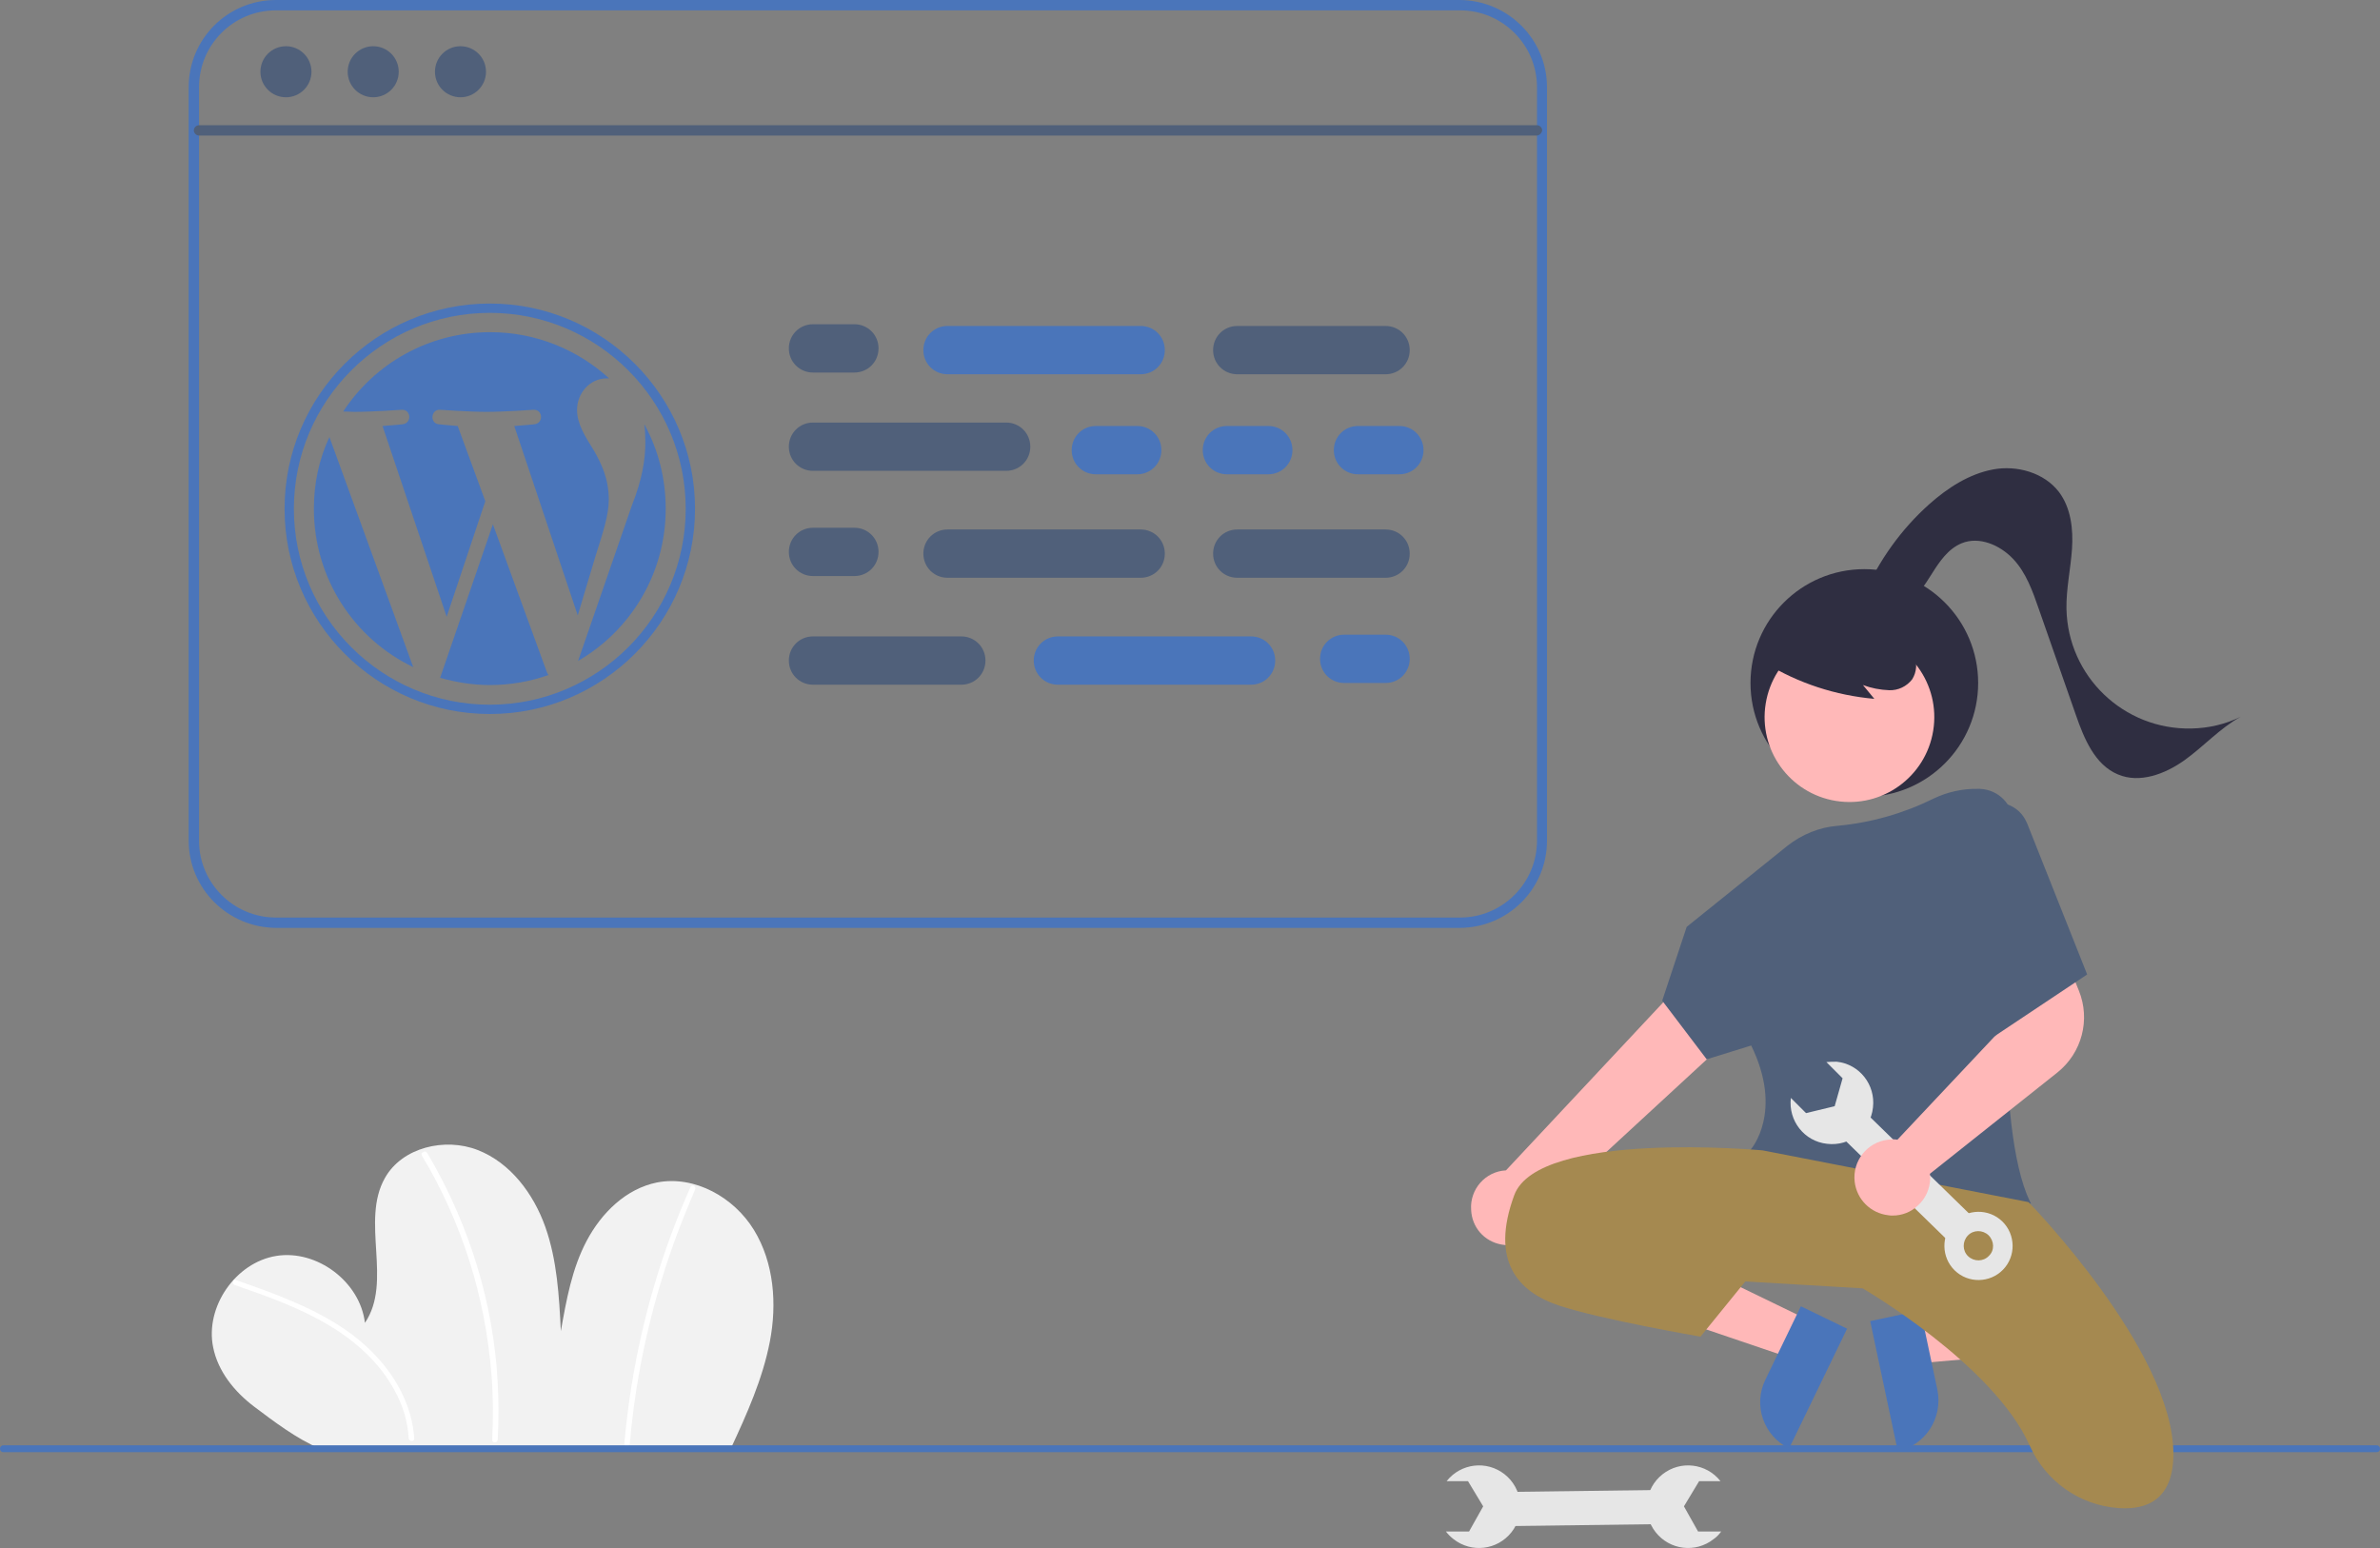 <?xml version="1.0" encoding="UTF-8"?> <svg xmlns="http://www.w3.org/2000/svg" xmlns:xlink="http://www.w3.org/1999/xlink" version="1.1" id="Layer_1" x="0px" y="0px" viewBox="0 0 690 448.8" style="enable-background:new 0 0 690 448.8;" xml:space="preserve"><rect x="0" y="0" width="690" height="448.8" fill="#808080" stroke="none"/> <style type="text/css"> .st0{fill:#F2F2F2;} .st1{fill:#FFFFFF;} .st2{fill:#E6E6E6;} .st3{fill:#4A75BA;} .st4{fill:#2F2E41;} .st5{fill:#FFB8B8;} .st6{fill:#50607A;} .st7{fill:#A58950;} </style> <path class="st0" d="M211.8,420.1c4.7-10.1,9.3-20.3,11.4-31.2s1.2-22.8-4.6-32.3s-17.2-15.9-28.1-13.8c-9,1.8-16.1,8.8-20.4,16.9 s-5.9,17.2-7.5,26.2c-0.5-10.2-1.1-20.6-4.5-30.2s-10.1-18.6-19.6-22.3s-21.9-0.8-26.9,8.1c-7.1,12.5,2.3,30.1-5.8,42 c-1.4-11.9-13.9-21.3-25.7-19.4s-20.7,14.8-18.3,26.5c1.4,7,6.2,12.9,11.9,17.2s12.3,9.3,18.9,12.1L211.8,420.1z"></path> <path class="st1" d="M68,372.5c9.4,3.3,18.9,6.6,27.5,11.8c7.7,4.6,14.6,10.8,18.9,18.8c2.4,4.3,3.8,9,4.1,13.9c0.1,1,1.7,1,1.6,0 c-0.6-9.1-5-17.4-11.1-23.9c-6.7-7.2-15.4-12.1-24.4-15.9c-5.3-2.3-10.8-4.2-16.2-6.1C67.5,370.7,67.1,372.2,68,372.5L68,372.5z"></path> <path class="st1" d="M122.3,335c5.8,9.6,10.4,19.9,13.8,30.6c3.4,10.7,5.5,21.8,6.4,33c0.5,6.3,0.5,12.6,0.2,18.8 c-0.1,1,1.5,1,1.6,0c0.6-11.3,0-22.7-2-33.8c-2-11.2-5.3-22-9.8-32.4c-2.5-5.8-5.4-11.5-8.7-17c-0.2-0.4-0.7-0.5-1.1-0.2 C122.2,334.2,122.1,334.6,122.3,335L122.3,335z"></path> <path class="st1" d="M200.2,344.1c-8.2,18.4-13.9,37.7-17.1,57.6c-0.9,5.6-1.6,11.2-2.1,16.8c-0.1,1,1.5,1,1.6,0 c1.7-19.8,6-39.3,12.7-58c1.9-5.3,4-10.4,6.2-15.6C202,344,200.6,343.2,200.2,344.1z"></path> <rect x="435.8" y="432.2" transform="matrix(1 -1.293762e-02 1.293762e-02 1 -5.617 5.976)" class="st2" width="46.6" height="9.9"></rect> <path class="st2" d="M499,444h-6.7l-4.1-7.3l4.4-7.3h6.2c-4.1-5.2-11.6-6.1-16.8-2c-5.2,4.1-6.1,11.6-2,16.8 c4.1,5.2,11.6,6.1,16.8,2C497.7,445.6,498.4,444.8,499,444L499,444z"></path> <path class="st2" d="M419.2,444h6.7l4.1-7.3l-4.4-7.3h-6.2c4.1-5.2,11.6-6.1,16.8-2c5.2,4.1,6.1,11.6,2,16.8 c-4.1,5.2-11.6,6.1-16.8,2C420.6,445.6,419.8,444.8,419.2,444L419.2,444z"></path> <path class="st3" d="M689,421H1c-0.6,0-1-0.4-1-1s0.4-1,1-1h688c0.6,0,1,0.4,1,1S689.6,421,689,421z"></path> <circle class="st4" cx="540.5" cy="198" r="33"></circle> <polygon class="st5" points="553.9,383.2 556.4,395.2 603.9,391.1 600.1,373.4 "></polygon> <path class="st3" d="M550.2,420.7l-8-37.7l0,0l14.6-3.1l0,0l4.9,23.1C563.3,411.1,558.2,419,550.2,420.7L550.2,420.7L550.2,420.7z"></path> <polygon class="st5" points="524.1,382.6 518.8,393.6 473.7,378.3 481.6,362 "></polygon> <path class="st3" d="M511.8,400l10.3-21.3l0,0l13.4,6.5l0,0l-16.8,34.7l0,0l0,0C511.3,416.3,508.2,407.4,511.8,400L511.8,400z"></path> <path class="st5" d="M435.3,360.8c5.8,1.1,11.4-2.8,12.5-8.6c0.1-0.6,0.2-1.3,0.2-1.9l74.4-68.6l-18.5-14.3l-67.3,71.9 c-6,0.3-10.5,5.5-10.1,11.4C426.7,355.8,430.3,359.9,435.3,360.8z"></path> <ellipse transform="matrix(0.16 -0.987 0.987 0.16 245.179 703.973)" class="st5" cx="536.3" cy="207.9" rx="24.6" ry="24.6"></ellipse> <path class="st6" d="M558.4,352.3c-17.2,0-38-3.6-50.8-18.5l-0.3-0.3l0.3-0.3c0.1-0.1,9.5-10.9,0.1-30.1l-12.9,4l-12.9-17l7.1-21.4 l29.2-23.5c4.2-3.3,9.3-5.4,14.6-5.8c9.7-0.9,19.1-3.6,27.8-7.9c4-1.9,8.4-2.9,12.8-2.8h0.6c5.5,0.2,9.8,4.7,9.7,10.2 c0,0.2,0,0.3,0,0.5c-2,25.6-5.5,87.5,4.8,108.9l0.3,0.6l-0.6,0.2C578.4,351.1,568.4,352.3,558.4,352.3z"></path> <path class="st7" d="M511,333.5c0,0-65-6-72,13s1,28,13,32s41,9,41,9l13-16l34,2c0,0,37.9,22,48.4,45.5 c4.6,10.4,14.5,17.4,25.8,18.2c8.4,0.6,15.9-2.6,15.9-15.7c0-30-42-73-42-73L511,333.5z"></path> <path class="st7" d="M461.5,363c0,0,17-5,44,8"></path> <path class="st4" d="M511.8,192.2c9.6,5.9,20.4,9.4,31.6,10.4l-3.3-4c2.4,0.9,5,1.4,7.6,1.5s5.1-1.1,6.7-3.2 c1.3-2.1,1.5-4.8,0.5-7.1s-2.6-4.2-4.6-5.7c-7.2-5.7-16.7-7.4-25.4-4.5c-2.9,0.9-5.6,2.6-7.6,4.9c-2,2.4-2.7,5.6-1.9,8.6"></path> <path class="st4" d="M540.3,172.6c4.4-10.1,10.9-19.2,19.1-26.5c5.3-4.7,11.5-8.7,18.4-10s14.8,0.9,19.1,6.5 c3.5,4.6,4.2,10.8,3.8,16.6s-1.7,11.5-1.6,17.3c0.4,19.6,16.6,35.1,36.2,34.7c5-0.1,9.8-1.2,14.3-3.4c-6,3.3-10.7,8.6-16.3,12.6 s-13,6.8-19.3,4.1c-6.7-2.8-9.8-10.4-12.2-17.3l-10.7-30.6c-1.8-5.2-3.7-10.6-7.5-14.6s-9.8-6.6-14.9-4.5c-3.9,1.6-6.4,5.3-8.6,8.8 s-4.6,7.3-8.3,9.2s-9.3,0.7-10.5-3.3"></path> <rect x="547.9" y="317.7" transform="matrix(0.698 -0.716 0.716 0.698 -77.203 498.977)" class="st2" width="9.9" height="46.6"></rect> <path class="st2" d="M566.5,354.3c-3.8,3.9-3.7,10.2,0.2,14s10.2,3.7,14-0.2c3.8-3.9,3.7-10.2-0.2-14S570.3,350.4,566.5,354.3z M576.6,364.1c-1.6,1.7-4.3,1.7-6,0.1s-1.7-4.3-0.1-6s4.3-1.7,6-0.1C578.2,359.8,578.3,362.5,576.6,364.1L576.6,364.1z"></path> <path class="st2" d="M529.5,307.9l4.7,4.7l-2.3,8.1l-8.3,2l-4.4-4.4c-0.8,6.6,3.9,12.6,10.5,13.3c6.6,0.8,12.6-3.9,13.3-10.5 c0.8-6.6-3.9-12.6-10.5-13.3C531.5,307.8,530.5,307.8,529.5,307.9L529.5,307.9z"></path> <path class="st5" d="M548.7,352.4c-0.4,0-0.8,0-1.3-0.1c-5.1-0.6-9.1-4.6-9.7-9.7c-0.7-6,3.6-11.5,9.7-12.2c0.4,0,0.8-0.1,1.2-0.1 c0.5,0,1,0,1.5,0.1l33.6-35.7l-3.5-11.7l17.6-7.9l4.9,12.1c3.4,8.4,0.9,18-6.2,23.7l-37,29.4c0,0.4,0.1,0.7,0.1,1.1 c0,3.1-1.3,6.1-3.7,8.2C554,351.4,551.4,352.4,548.7,352.4z"></path> <path class="st6" d="M575,233.5L575,233.5c4.8-2.1,10.4,0,12.5,4.8c0.1,0.1,0.1,0.2,0.2,0.4l17.4,43.8l-27,18L575,233.5z"></path> <path class="st3" d="M448.5,243.7V25.3c0-13.9-11.3-25.2-25.3-25.3H80C66,0,54.7,11.3,54.7,25.3v218.4c0,13.9,11.3,25.2,25.3,25.3 h343.3C437.2,268.9,448.5,257.7,448.5,243.7z M80,266c-12.3,0-22.3-10-22.3-22.3V25.3C57.7,13,67.6,3,80,3h343.3 c12.3,0,22.3,10,22.3,22.3v218.4c0,12.3-10,22.3-22.3,22.3H80z"></path> <path class="st6" d="M445.5,39.3H57.7c-0.8,0-1.5-0.7-1.5-1.5s0.7-1.5,1.5-1.5l0,0h387.9c0.8,0,1.5,0.7,1.5,1.5 C447,38.6,446.3,39.3,445.5,39.3z"></path> <circle class="st6" cx="82.9" cy="20.8" r="7.4"></circle> <circle class="st6" cx="108.2" cy="20.8" r="7.4"></circle> <circle class="st6" cx="133.5" cy="20.8" r="7.4"></circle> <path class="st3" d="M382.7,191c0-3.9,3.1-7,7-7h12c3.9,0,7,3.1,7,7s-3.1,7-7,7h-12C385.8,198,382.7,194.9,382.7,191z"></path> <path class="st3" d="M299.7,191.5c0-3.9,3.1-7,7-7h56c3.9,0,7,3.1,7,7s-3.1,7-7,7h-56C302.8,198.5,299.7,195.4,299.7,191.5z"></path> <g> <g> <path class="st6" d="M247.7,108h-12c-3.9,0-7-3.1-7-7s3.1-7,7-7h12c3.9,0,7,3.1,7,7S251.6,108,247.7,108z"></path> <path class="st3" d="M329.7,137.5h-12c-3.9,0-7-3.1-7-7s3.1-7,7-7h12c3.9,0,7,3.1,7,7C336.7,134.4,333.6,137.5,329.7,137.5z"></path> <path class="st3" d="M367.7,137.5h-12c-3.9,0-7-3.1-7-7s3.1-7,7-7h12c3.9,0,7,3.1,7,7C374.7,134.4,371.6,137.5,367.7,137.5z"></path> <path class="st3" d="M405.7,137.5h-12c-3.9,0-7-3.1-7-7s3.1-7,7-7h12c3.9,0,7,3.1,7,7C412.7,134.4,409.6,137.5,405.7,137.5z"></path> <path class="st3" d="M330.7,108.5h-56c-3.9,0-7-3.1-7-7s3.1-7,7-7h56c3.9,0,7,3.1,7,7S334.6,108.5,330.7,108.5z"></path> <path class="st6" d="M291.7,136.5h-56c-3.9,0-7-3.1-7-7s3.1-7,7-7h56c3.9,0,7,3.1,7,7C298.7,133.4,295.6,136.5,291.7,136.5z"></path> <path class="st6" d="M401.7,108.5h-43c-3.9,0-7-3.1-7-7s3.1-7,7-7h43c3.9,0,7,3.1,7,7S405.6,108.5,401.7,108.5z"></path> <path class="st6" d="M247.7,167h-12c-3.9,0-7-3.1-7-7s3.1-7,7-7h12c3.9,0,7,3.1,7,7S251.6,167,247.7,167z"></path> <path class="st6" d="M330.7,167.5h-56c-3.9,0-7-3.1-7-7s3.1-7,7-7h56c3.9,0,7,3.1,7,7S334.6,167.5,330.7,167.5z"></path> <path class="st6" d="M401.7,167.5h-43c-3.9,0-7-3.1-7-7s3.1-7,7-7h43c3.9,0,7,3.1,7,7S405.6,167.5,401.7,167.5z"></path> </g> <path class="st6" d="M228.7,191.5c0-3.9,3.1-7,7-7h43c3.9,0,7,3.1,7,7s-3.1,7-7,7h-43C231.8,198.5,228.7,195.4,228.7,191.5z"></path> </g> <g> <path class="st3" d="M91,147.5c0,20.2,11.7,37.7,28.8,45.9l-24.3-66.7C92.5,133.1,91,140.1,91,147.5L91,147.5z M176.5,144.9 c0-6.3-2.3-10.7-4.2-14.1c-2.6-4.2-5-7.8-5-12c0-4.7,3.6-9.1,8.6-9.1c0.2,0,0.4,0,0.7,0c-9.1-8.3-21.2-13.4-34.5-13.4 c-17.8,0-33.5,9.1-42.6,23c1.2,0,2.3,0.1,3.3,0.1c5.3,0,13.6-0.6,13.6-0.6c2.8-0.2,3.1,3.9,0.3,4.2c0,0-2.8,0.3-5.8,0.5l18.6,55.3 l11.2-33.5l-8-21.8c-2.7-0.2-5.4-0.5-5.4-0.5c-2.8-0.2-2.4-4.4,0.3-4.2c0,0,8.4,0.6,13.4,0.6c5.3,0,13.6-0.6,13.6-0.6 c2.8-0.2,3.1,3.9,0.3,4.2c0,0-2.8,0.3-5.8,0.5l18.4,54.9l5.1-17C174.8,154.4,176.5,149.3,176.5,144.9L176.5,144.9z M142.9,152 l-15.3,44.5c4.6,1.3,9.4,2.1,14.4,2.1c5.9,0,11.6-1,17-2.9c-0.1-0.2-0.3-0.5-0.4-0.7L142.9,152L142.9,152z M186.8,123 c0.2,1.6,0.3,3.4,0.3,5.2c0,5.2-1,11-3.9,18.3l-15.6,45.1c15.2-8.8,25.4-25.3,25.4-44.1C193,138.6,190.8,130.3,186.8,123L186.8,123 z M142,88c-32.8,0-59.5,26.7-59.5,59.5S109.2,207,142,207s59.5-26.7,59.5-59.5S174.8,88,142,88L142,88z M142,204.3 c-31.3,0-56.8-25.5-56.8-56.8s25.5-56.8,56.8-56.8s56.8,25.5,56.8,56.8S173.3,204.3,142,204.3L142,204.3z"></path> </g> </svg> 